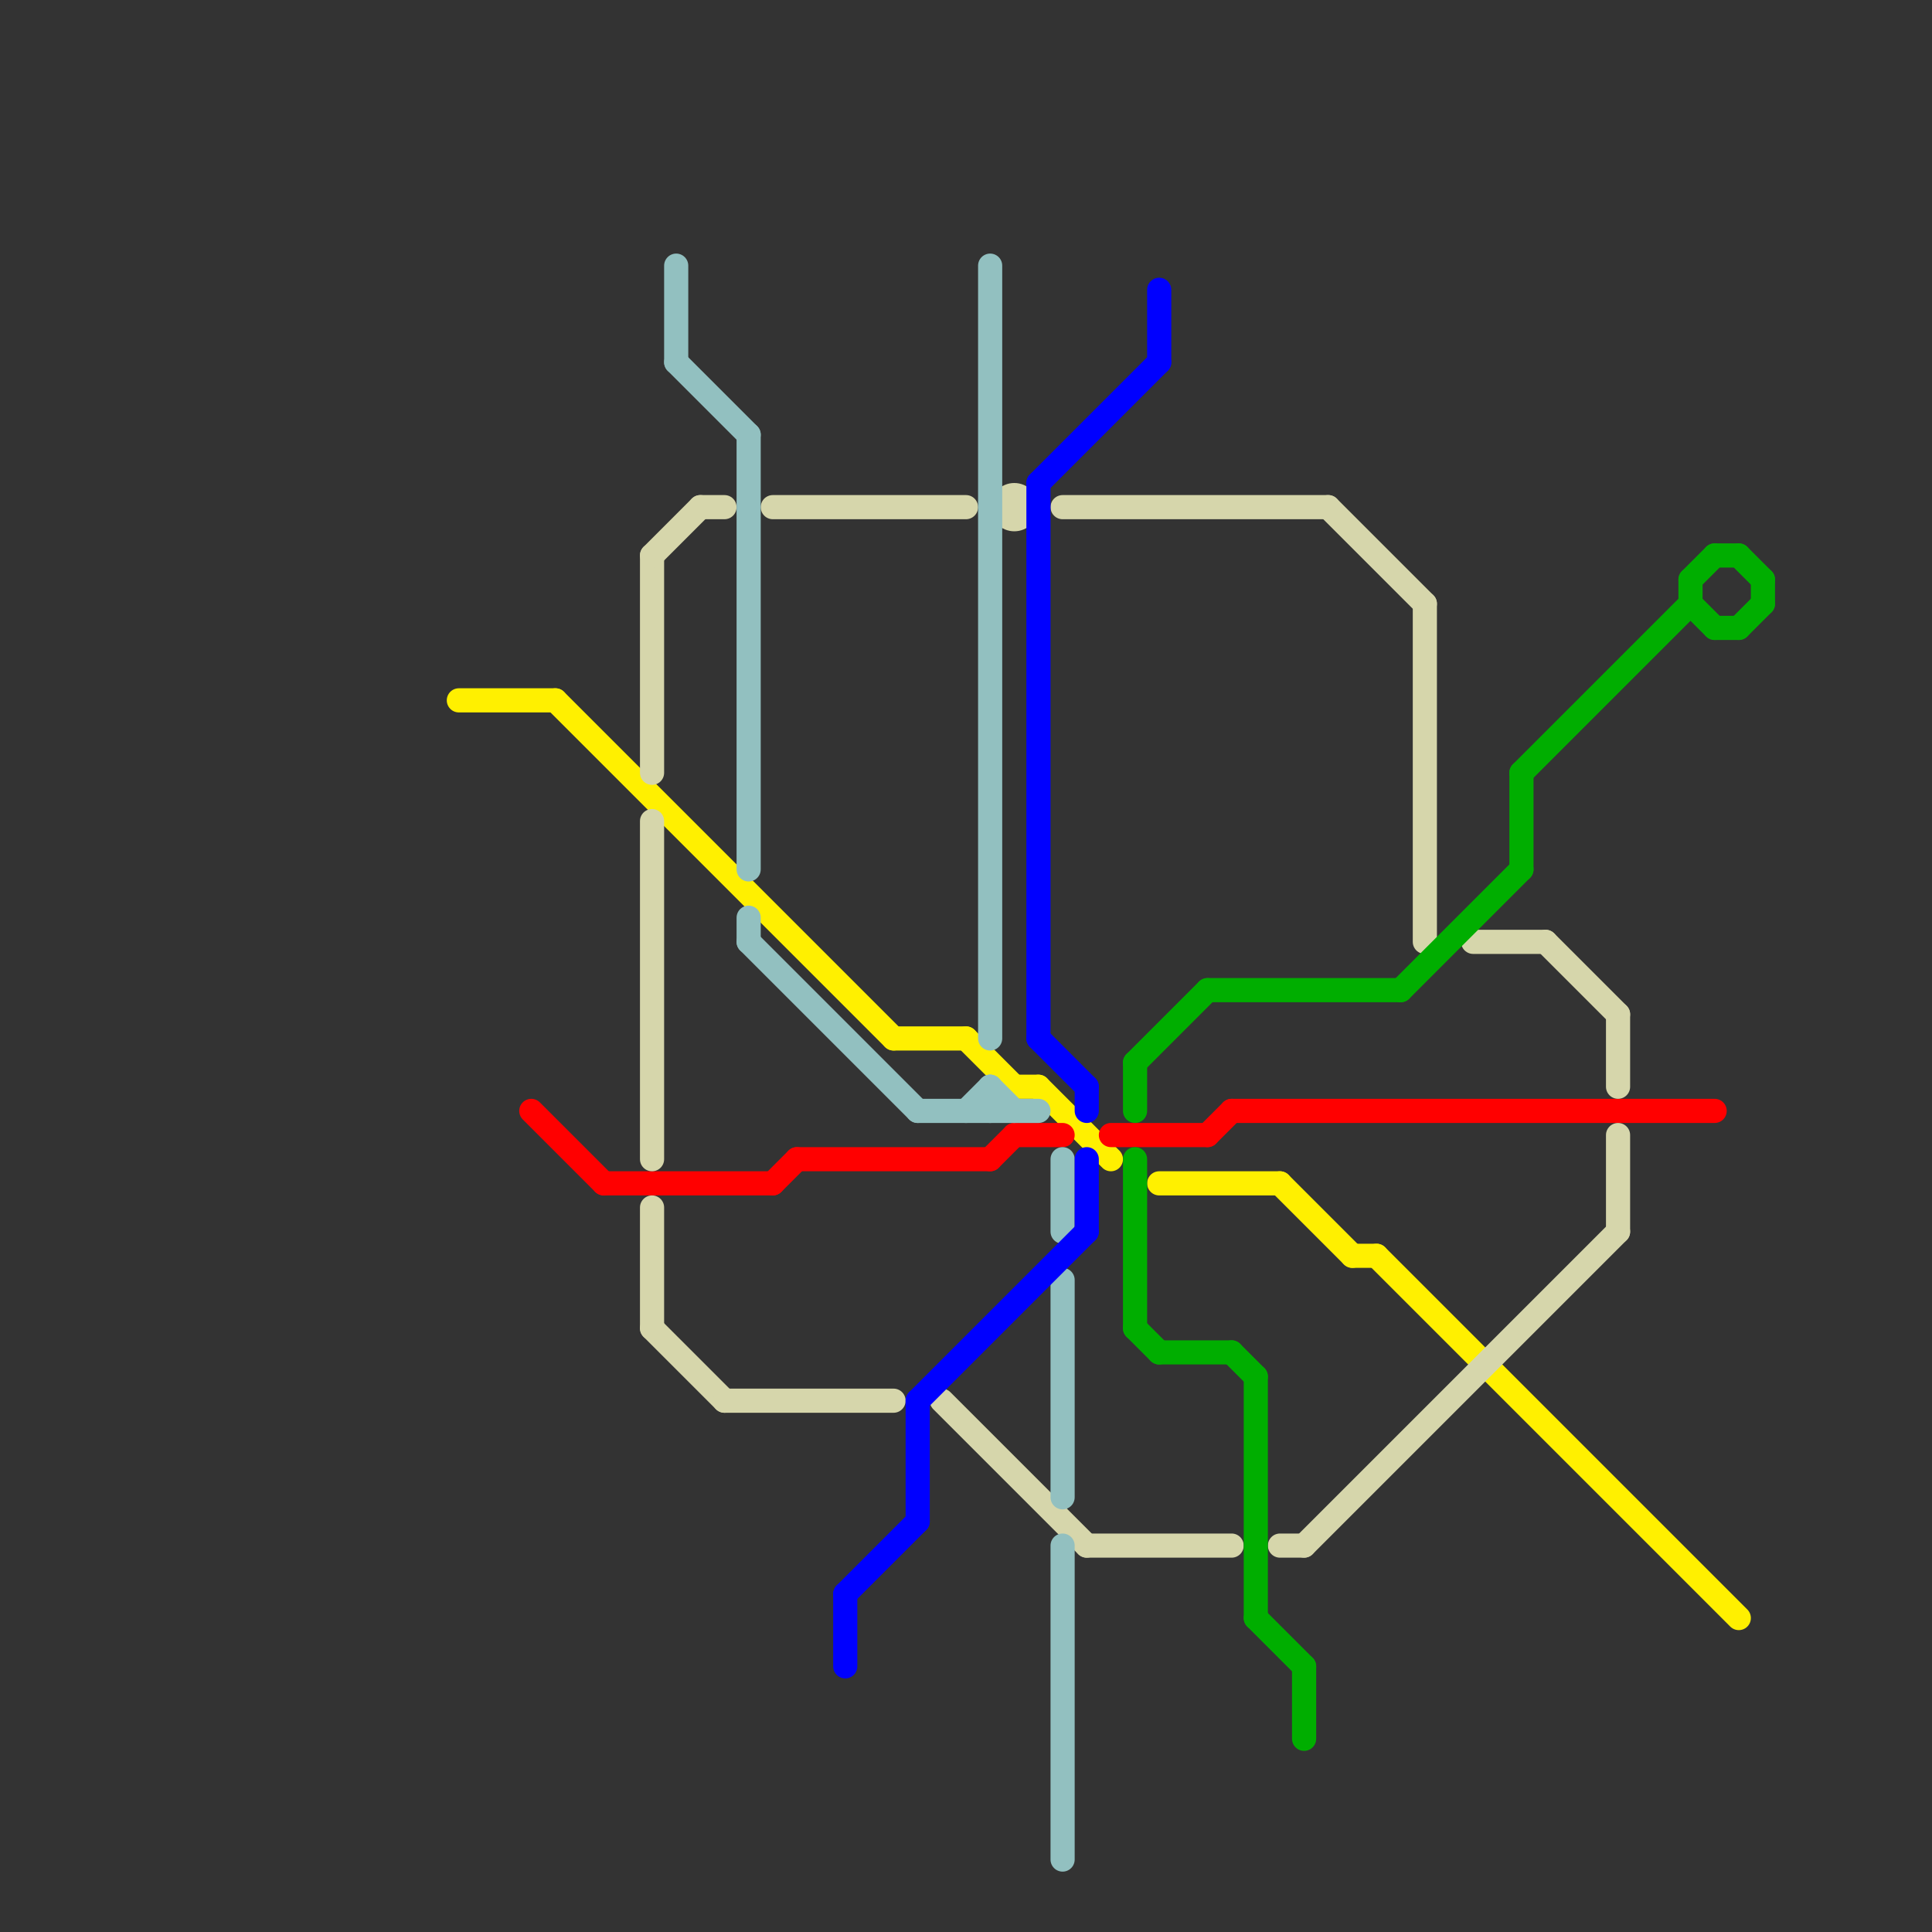
<svg version="1.1" xmlns="http://www.w3.org/2000/svg" viewBox="0 0 80 80">
<rect x="0" y="0" width="80" height="80" fill="#333333" stroke="none"/>
<style>text { font: 1px Helvetica; font-weight: 600; white-space: pre; dominant-baseline: central; } line { stroke-width: 1; fill: none; stroke-linecap: round; stroke-linejoin: round; } .c0 { stroke: #fff000 } .c1 { stroke: #ff0000 } .c2 { stroke: #d6d6ab } .c3 { stroke: #92c0c0 } .c4 { stroke: #0000ff } .c5 { stroke: #00ae00 }</style><defs><g id="wm-xf"><circle r="1.2" fill="#000"/><circle r="0.9" fill="#fff"/><circle r="0.6" fill="#000"/><circle r="0.3" fill="#fff"/></g><g id="wm"><circle r="0.6" fill="#000"/><circle r="0.3" fill="#fff"/></g></defs><line class="c0" x1="48" y1="49" x2="53" y2="49"/><line class="c0" x1="43" y1="45" x2="46" y2="48"/><line class="c0" x1="53" y1="49" x2="56" y2="52"/><line class="c0" x1="57" y1="52" x2="72" y2="67"/><line class="c0" x1="23" y1="29" x2="37" y2="43"/><line class="c0" x1="40" y1="43" x2="42" y2="45"/><line class="c0" x1="42" y1="45" x2="43" y2="45"/><line class="c0" x1="19" y1="29" x2="23" y2="29"/><line class="c0" x1="37" y1="43" x2="40" y2="43"/><line class="c0" x1="56" y1="52" x2="57" y2="52"/><line class="c1" x1="41" y1="48" x2="42" y2="47"/><line class="c1" x1="50" y1="47" x2="51" y2="46"/><line class="c1" x1="22" y1="46" x2="25" y2="49"/><line class="c1" x1="51" y1="46" x2="71" y2="46"/><line class="c1" x1="46" y1="47" x2="50" y2="47"/><line class="c1" x1="42" y1="47" x2="44" y2="47"/><line class="c1" x1="32" y1="49" x2="33" y2="48"/><line class="c1" x1="33" y1="48" x2="41" y2="48"/><line class="c1" x1="25" y1="49" x2="32" y2="49"/><line class="c2" x1="32" y1="21" x2="40" y2="21"/><line class="c2" x1="27" y1="23" x2="27" y2="32"/><line class="c2" x1="27" y1="55" x2="30" y2="58"/><line class="c2" x1="45" y1="64" x2="51" y2="64"/><line class="c2" x1="67" y1="47" x2="67" y2="51"/><line class="c2" x1="59" y1="25" x2="59" y2="39"/><line class="c2" x1="54" y1="64" x2="67" y2="51"/><line class="c2" x1="44" y1="21" x2="55" y2="21"/><line class="c2" x1="61" y1="39" x2="64" y2="39"/><line class="c2" x1="27" y1="34" x2="27" y2="48"/><line class="c2" x1="64" y1="39" x2="67" y2="42"/><line class="c2" x1="67" y1="42" x2="67" y2="45"/><line class="c2" x1="39" y1="58" x2="45" y2="64"/><line class="c2" x1="53" y1="64" x2="54" y2="64"/><line class="c2" x1="29" y1="21" x2="30" y2="21"/><line class="c2" x1="27" y1="23" x2="29" y2="21"/><line class="c2" x1="55" y1="21" x2="59" y2="25"/><line class="c2" x1="30" y1="58" x2="37" y2="58"/><line class="c2" x1="27" y1="50" x2="27" y2="55"/><circle cx="42" cy="21" r="1" fill="#d6d6ab" /><line class="c3" x1="31" y1="38" x2="31" y2="39"/><line class="c3" x1="44" y1="48" x2="44" y2="51"/><line class="c3" x1="31" y1="39" x2="38" y2="46"/><line class="c3" x1="44" y1="53" x2="44" y2="62"/><line class="c3" x1="44" y1="64" x2="44" y2="77"/><line class="c3" x1="41" y1="45" x2="42" y2="46"/><line class="c3" x1="40" y1="46" x2="41" y2="45"/><line class="c3" x1="38" y1="46" x2="43" y2="46"/><line class="c3" x1="28" y1="15" x2="31" y2="18"/><line class="c3" x1="28" y1="11" x2="28" y2="15"/><line class="c3" x1="31" y1="18" x2="31" y2="36"/><line class="c3" x1="41" y1="45" x2="41" y2="46"/><line class="c3" x1="41" y1="11" x2="41" y2="43"/><line class="c4" x1="45" y1="48" x2="45" y2="51"/><line class="c4" x1="43" y1="20" x2="48" y2="15"/><line class="c4" x1="45" y1="45" x2="45" y2="46"/><line class="c4" x1="43" y1="43" x2="45" y2="45"/><line class="c4" x1="48" y1="12" x2="48" y2="15"/><line class="c4" x1="43" y1="20" x2="43" y2="43"/><line class="c4" x1="35" y1="66" x2="38" y2="63"/><line class="c4" x1="38" y1="58" x2="45" y2="51"/><line class="c4" x1="35" y1="66" x2="35" y2="69"/><line class="c4" x1="38" y1="58" x2="38" y2="63"/><line class="c5" x1="70" y1="24" x2="70" y2="25"/><line class="c5" x1="47" y1="55" x2="48" y2="56"/><line class="c5" x1="72" y1="23" x2="73" y2="24"/><line class="c5" x1="70" y1="24" x2="71" y2="23"/><line class="c5" x1="47" y1="48" x2="47" y2="55"/><line class="c5" x1="70" y1="25" x2="71" y2="26"/><line class="c5" x1="71" y1="26" x2="72" y2="26"/><line class="c5" x1="58" y1="41" x2="63" y2="36"/><line class="c5" x1="48" y1="56" x2="51" y2="56"/><line class="c5" x1="63" y1="32" x2="63" y2="36"/><line class="c5" x1="50" y1="41" x2="58" y2="41"/><line class="c5" x1="72" y1="26" x2="73" y2="25"/><line class="c5" x1="71" y1="23" x2="72" y2="23"/><line class="c5" x1="51" y1="56" x2="52" y2="57"/><line class="c5" x1="47" y1="44" x2="47" y2="46"/><line class="c5" x1="73" y1="24" x2="73" y2="25"/><line class="c5" x1="52" y1="67" x2="54" y2="69"/><line class="c5" x1="52" y1="57" x2="52" y2="67"/><line class="c5" x1="54" y1="69" x2="54" y2="72"/><line class="c5" x1="63" y1="32" x2="70" y2="25"/><line class="c5" x1="47" y1="44" x2="50" y2="41"/>
</svg>
